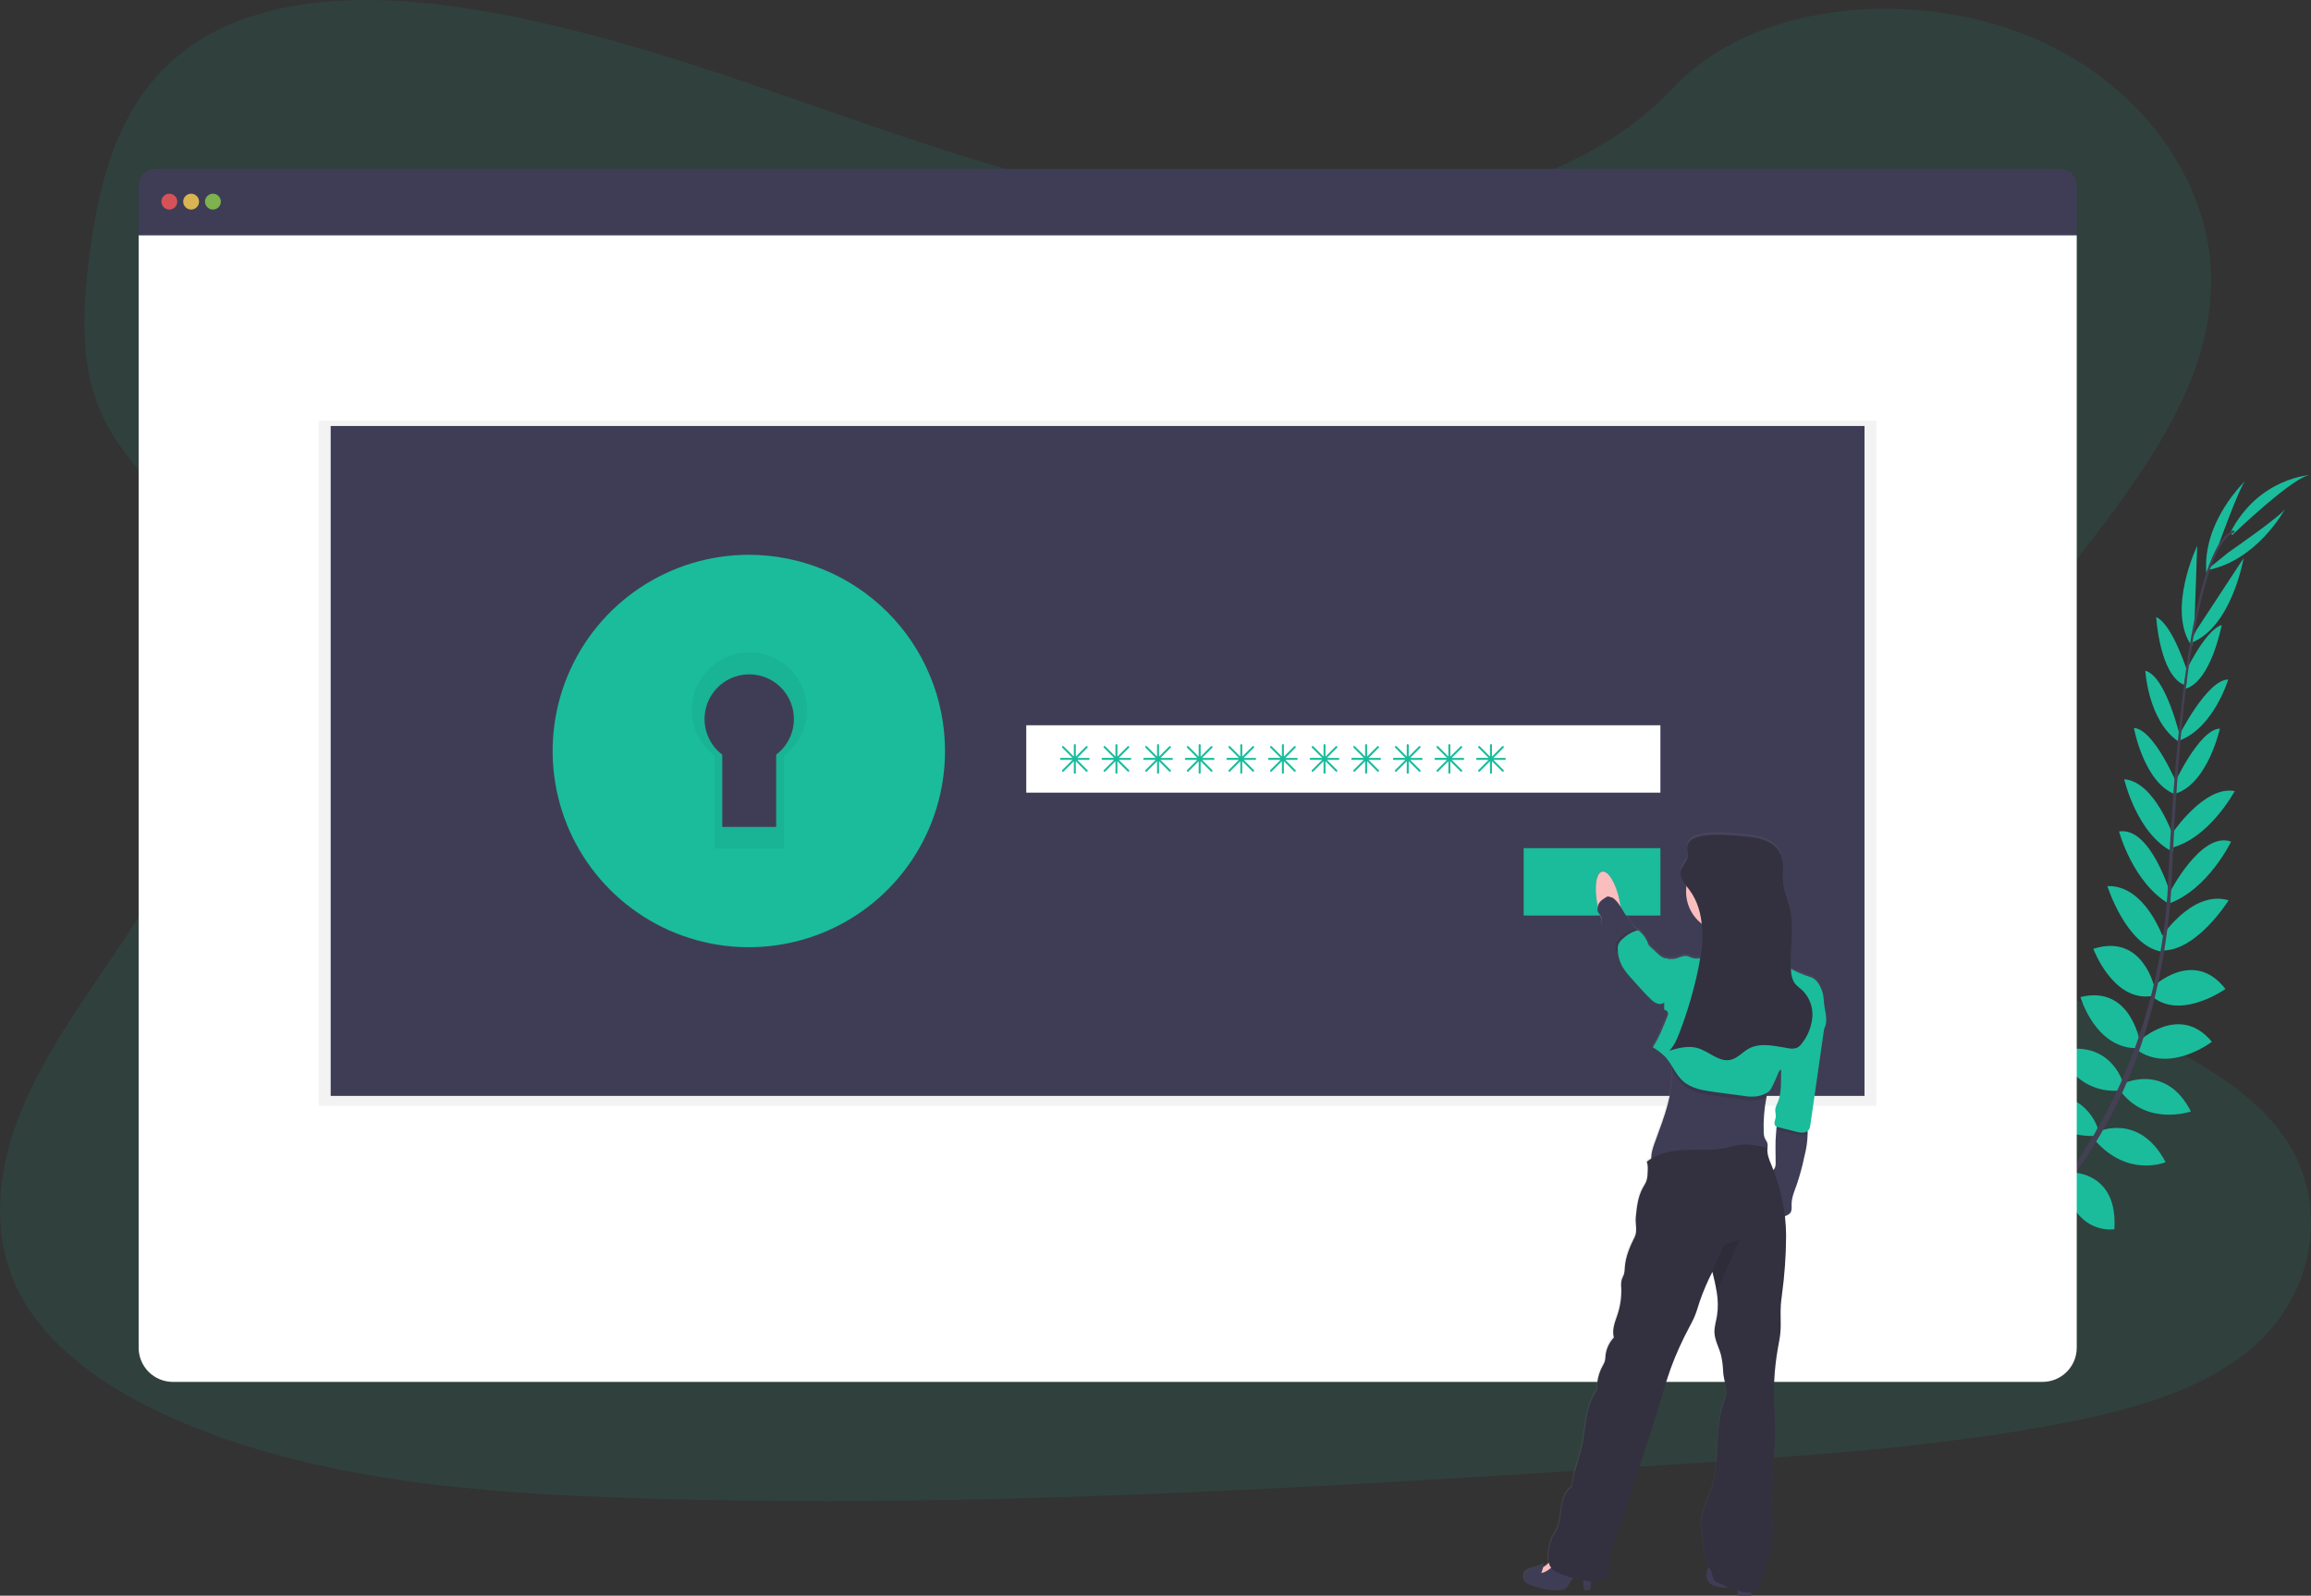 <svg width="653" height="451" viewBox="0 0 653 451" fill="none" xmlns="http://www.w3.org/2000/svg">
<rect x="0" y="0" width="653" height="451" fill="#333333" stroke="none"/>
<g clip-path="url(#clip0_110_5641)">
<path opacity="0.1" d="M369.356 61.401C327.499 61.457 287.211 49.586 248.675 36.4C210.139 23.213 171.9 8.446 130.822 2.189C104.403 -1.833 74.362 -1.463 53.711 13.141C33.832 27.19 28.076 50.443 25.299 71.927C23.21 88.088 22.247 105.05 30.069 119.834C35.501 130.096 44.796 138.555 51.348 148.336C74.216 182.362 60.464 225.826 38.239 260.642C27.818 276.977 15.611 292.634 7.733 309.905C-0.146 327.175 -3.377 346.759 4.659 363.806C12.621 380.701 30.607 392.963 49.908 401.338C89.105 418.379 134.741 422.031 179.151 423.438C277.456 426.558 375.952 420.194 474.185 413.83C510.537 411.478 547.051 409.108 582.653 402.29C602.419 398.509 622.774 392.896 636.789 380.595C654.579 364.977 658.219 339.477 645.273 321.148C623.563 290.405 566.319 284.607 550.753 251.343C542.168 233.03 549.571 212.029 560.473 194.378C583.857 156.503 624.106 122.579 624.784 80.217C625.249 51.127 604.318 22.748 573.055 10.104C540.287 -3.138 495.608 0.268 472.65 24.949C449.043 50.376 406.313 61.361 369.356 61.401Z" fill="#1ABC9C"/>
<path d="M555.77 361.522C555.77 361.522 548.888 356.978 542.068 360.211C542.068 360.211 544.168 364.255 552.802 363.874L555.77 361.522Z" fill="#1ABC9C"/>
<path d="M556.643 361.762C556.643 361.762 558.737 369.739 553.485 375.168C553.485 375.168 550.327 371.879 553.485 363.824L556.643 361.762Z" fill="#1ABC9C"/>
<path d="M565.2 354.105C565.2 354.105 564.69 347.321 549.375 349.573C549.375 349.573 549.302 353.948 554.678 356.02C560.054 358.093 562.517 356.345 565.2 354.105Z" fill="#1ABC9C"/>
<path d="M566.163 354.06C566.163 354.06 572.636 356.138 566.863 370.507C566.863 370.507 562.59 369.555 561.823 363.835C561.056 358.116 563.329 356.144 566.163 354.06Z" fill="#1ABC9C"/>
<path d="M574.808 344.436C574.808 344.436 575.687 333.271 560.037 334.414C560.037 334.414 558.917 344.497 572.048 347.119L574.808 344.436Z" fill="#1ABC9C"/>
<path d="M585.151 331.832C585.151 331.832 583.006 319.177 567.361 322.947C567.361 322.947 567.305 333.888 582.597 334.845L585.151 331.832Z" fill="#1ABC9C"/>
<path d="M592.71 318.802C592.71 318.802 589.115 306.478 573.615 310.164C573.615 310.164 577.306 321.25 591.679 321.076L592.71 318.802Z" fill="#1ABC9C"/>
<path d="M599.889 306.074C599.889 306.074 596.378 293.285 581.41 297.111C581.41 297.111 586.405 309.262 598.897 308.237L599.889 306.074Z" fill="#1ABC9C"/>
<path d="M604.514 293.986C604.514 293.986 601.815 278.345 587.861 281.807C587.861 281.807 591.915 296.036 603.489 296.266L604.514 293.986Z" fill="#1ABC9C"/>
<path d="M608.853 279.381C608.853 279.381 605.611 263.618 591.495 268.178C591.495 268.178 597.027 283.079 607.851 281.538L608.853 279.381Z" fill="#1ABC9C"/>
<path d="M611.519 265.791C611.519 265.791 606.373 250.022 595.459 250.448C595.459 250.448 600.717 267.102 610.606 268.934L611.519 265.791Z" fill="#1ABC9C"/>
<path d="M613.243 252.526C613.243 252.526 607.644 233.547 598.763 235.009C598.763 235.009 602.638 249.518 612.93 255.484L613.243 252.526Z" fill="#1ABC9C"/>
<path d="M614.218 236.701C614.218 236.701 608.965 220.887 600.219 220.254C600.219 220.254 603.791 235.816 614.044 240.813L614.218 236.701Z" fill="#1ABC9C"/>
<path d="M615.276 221.934C615.276 221.934 608.73 206.104 602.957 205.745C602.957 205.745 605.802 221.335 614.716 224.534L615.276 221.934Z" fill="#1ABC9C"/>
<path d="M615.998 208.199C615.998 208.199 611.972 191.007 606.188 189.578C606.188 189.578 606.978 203.644 615.416 209.487L615.998 208.199Z" fill="#1ABC9C"/>
<path d="M618.182 190.205C618.182 190.205 613.949 176.498 609.262 174.408C609.262 174.408 610.186 190.57 617.101 193.555L618.182 190.205Z" fill="#1ABC9C"/>
<path d="M619.991 178.442L620.842 154.275C620.842 154.275 612.079 172.492 619.358 182.682L619.991 178.442Z" fill="#1ABC9C"/>
<path d="M626.755 154.404C626.755 154.404 633.066 136.758 634.594 135.772C634.594 135.772 622.219 147.222 623.429 161.95L626.755 154.404Z" fill="#1ABC9C"/>
<path d="M575.234 344.352C575.234 344.352 586.332 342.901 586.002 358.592C586.002 358.592 575.973 360.227 572.697 347.248L575.234 344.352Z" fill="#1ABC9C"/>
<path d="M585.677 331.406C585.677 331.406 598.5 331.367 597.436 347.427C597.436 347.427 586.668 349.354 583.118 334.442L585.677 331.406Z" fill="#1ABC9C"/>
<path d="M592.833 319.838C592.833 319.838 604.474 314.376 611.922 328.476C611.922 328.476 601.171 333.025 591.803 322.118L592.833 319.838Z" fill="#1ABC9C"/>
<path d="M600.146 306.192C600.146 306.192 612.067 300.383 619.067 314.152C619.067 314.152 606.647 318.432 599.161 308.371L600.146 306.192Z" fill="#1ABC9C"/>
<path d="M604.362 294.327C604.362 294.327 615.836 283.364 624.991 294.45C624.991 294.45 613.271 303.475 603.836 296.77L604.362 294.327Z" fill="#1ABC9C"/>
<path d="M608.204 279.006C608.204 279.006 619.744 267.802 628.827 279.522C628.827 279.522 615.875 288.725 607.789 281.359L608.204 279.006Z" fill="#1ABC9C"/>
<path d="M610.36 265.343C610.36 265.343 619.252 251.339 629.723 254.464C629.723 254.464 620.495 269.293 610.46 268.631L610.36 265.343Z" fill="#1ABC9C"/>
<path d="M612.98 252.437C612.98 252.437 621.939 234.802 630.417 237.872C630.417 237.872 623.955 251.428 612.75 255.411L612.98 252.437Z" fill="#1ABC9C"/>
<path d="M613.602 235.782C613.602 235.782 622.813 221.901 631.442 223.598C631.442 223.598 623.91 237.676 612.706 239.799L613.602 235.782Z" fill="#1ABC9C"/>
<path d="M614.318 221.626C614.318 221.626 621.458 206.048 627.259 205.941C627.259 205.941 623.832 221.408 614.8 224.27L614.318 221.626Z" fill="#1ABC9C"/>
<path d="M615.718 207.863C615.718 207.863 623.653 192.088 629.616 192.054C629.616 192.054 625.557 205.543 615.981 209.246L615.718 207.863Z" fill="#1ABC9C"/>
<path d="M616.911 191.191C616.911 191.191 622.847 178.139 627.763 176.66C627.763 176.66 624.795 192.569 617.566 194.653L616.911 191.191Z" fill="#1ABC9C"/>
<path d="M620.696 177.965L633.961 157.748C633.961 157.748 630.563 177.691 618.759 181.836L620.696 177.965Z" fill="#1ABC9C"/>
<path d="M629.801 156.034C629.801 156.034 645.217 145.391 645.777 143.671C645.777 143.671 637.937 158.577 623.378 161.21L629.801 156.034Z" fill="#1ABC9C"/>
<path d="M630.725 151.245C630.725 151.245 648.425 134.221 652.944 134.237C652.944 134.237 638.346 134.904 630.3 150.337L630.725 151.245Z" fill="#1ABC9C"/>
<path d="M617.084 193.718L617.728 193.802C621.055 167.759 625.904 152.348 631.38 150.46L631.167 149.844C625.361 151.861 620.478 167.036 617.084 193.718Z" fill="#444053"/>
<path d="M612.19 255.999L613.165 256.078C613.372 253.647 613.529 251.159 613.635 248.678C614.565 227.122 616.004 207.325 617.896 192.485L617.336 191.785C615.438 206.658 613.59 227.049 612.661 248.638C612.554 251.103 612.398 253.579 612.19 255.999Z" fill="#444053"/>
<path d="M537.605 373.946C537.773 373.874 554.924 366.21 572.725 347.937C583.154 337.235 591.82 324.944 598.399 311.525C606.63 294.759 611.648 274.155 613.327 254.14L612.314 254.616C608.534 299.543 588.09 330.241 571.835 346.962C554.208 365.073 537.247 372.658 537.079 372.731L537.605 373.946Z" fill="#444053"/>
<path d="M582.015 47.745H43.968C42.696 47.745 41.477 48.25 40.578 49.149C39.679 50.048 39.174 51.268 39.174 52.54V66.511H586.808V52.54C586.808 51.268 586.303 50.048 585.404 49.149C584.505 48.25 583.286 47.745 582.015 47.745Z" fill="#3F3D56"/>
<path d="M39.174 66.511V380.91C39.174 383.474 40.193 385.933 42.005 387.746C43.818 389.56 46.276 390.578 48.839 390.578H577.143C579.706 390.578 582.165 389.56 583.977 387.746C585.79 385.933 586.808 383.474 586.808 380.91V66.511H39.174Z" fill="white"/>
<path opacity="0.8" d="M47.848 59.228C49.085 59.228 50.088 58.225 50.088 56.988C50.088 55.75 49.085 54.747 47.848 54.747C46.611 54.747 45.608 55.75 45.608 56.988C45.608 58.225 46.611 59.228 47.848 59.228Z" fill="#FA5959"/>
<path opacity="0.8" d="M54.007 59.228C55.244 59.228 56.247 58.225 56.247 56.988C56.247 55.75 55.244 54.747 54.007 54.747C52.77 54.747 51.768 55.75 51.768 56.988C51.768 58.225 52.77 59.228 54.007 59.228Z" fill="#FED253"/>
<path opacity="0.8" d="M60.167 59.228C61.404 59.228 62.407 58.225 62.407 56.988C62.407 55.75 61.404 54.747 60.167 54.747C58.93 54.747 57.927 55.75 57.927 56.988C57.927 58.225 58.93 59.228 60.167 59.228Z" fill="#8CCF4D"/>
<path opacity="0.05" d="M530.202 118.933H90.08V312.544H530.202V118.933Z" fill="black"/>
<path d="M526.843 120.401H93.439V309.744H526.843V120.401Z" fill="#3F3D56"/>
<path d="M211.589 169.131C203.062 169.131 194.726 171.661 187.635 176.401C180.545 181.14 175.018 187.877 171.755 195.759C168.492 203.641 167.638 212.313 169.301 220.681C170.965 229.048 175.071 236.734 181.101 242.766C187.131 248.799 194.814 252.907 203.178 254.571C211.541 256.235 220.211 255.381 228.089 252.117C235.968 248.852 242.702 243.323 247.439 236.23C252.177 229.136 254.706 220.797 254.706 212.266C254.706 206.601 253.59 200.992 251.424 195.759C249.257 190.526 246.081 185.77 242.077 181.765C238.073 177.76 233.32 174.582 228.089 172.415C222.858 170.247 217.251 169.131 211.589 169.131ZM219.322 213.302V233.726H204.08V213.302C201.971 211.705 200.417 209.485 199.636 206.956C198.856 204.428 198.889 201.718 199.731 199.209C200.573 196.7 202.182 194.519 204.33 192.974C206.477 191.429 209.056 190.598 211.701 190.598C214.347 190.598 216.925 191.429 219.073 192.974C221.221 194.519 222.829 196.7 223.671 199.209C224.513 201.718 224.547 204.428 223.766 206.956C222.986 209.485 221.431 211.705 219.322 213.302Z" fill="#1ABC9C"/>
<path opacity="0.05" d="M211.589 169.131C203.062 169.131 194.726 171.661 187.635 176.401C180.545 181.14 175.018 187.877 171.755 195.759C168.492 203.641 167.638 212.313 169.301 220.681C170.965 229.048 175.071 236.734 181.101 242.766C187.131 248.799 194.814 252.907 203.178 254.571C211.541 256.235 220.211 255.381 228.089 252.117C235.968 248.852 242.702 243.323 247.439 236.23C252.177 229.136 254.706 220.797 254.706 212.266C254.706 206.601 253.59 200.992 251.424 195.759C249.257 190.526 246.081 185.77 242.077 181.765C238.073 177.76 233.32 174.582 228.089 172.415C222.858 170.247 217.251 169.131 211.589 169.131ZM219.322 213.302V233.726H204.08V213.302C201.971 211.705 200.417 209.485 199.636 206.956C198.856 204.428 198.889 201.718 199.731 199.209C200.573 196.7 202.182 194.519 204.33 192.974C206.477 191.429 209.056 190.598 211.701 190.598C214.347 190.598 216.925 191.429 219.073 192.974C221.221 194.519 222.829 196.7 223.671 199.209C224.513 201.718 224.547 204.428 223.766 206.956C222.986 209.485 221.431 211.705 219.322 213.302Z" fill="black"/>
<path d="M211.589 156.807C200.625 156.807 189.907 160.06 180.791 166.154C171.675 172.247 164.57 180.909 160.374 191.043C156.178 201.176 155.08 212.327 157.219 223.085C159.358 233.843 164.638 243.725 172.391 251.481C180.143 259.237 190.021 264.519 200.774 266.658C211.528 268.798 222.674 267.7 232.804 263.502C242.933 259.305 251.591 252.197 257.682 243.077C263.773 233.957 267.025 223.234 267.025 212.266C267.025 197.557 261.184 183.451 250.788 173.051C240.392 162.65 226.292 156.807 211.589 156.807ZM221.529 213.599V239.855H201.93V213.599C199.217 211.545 197.218 208.69 196.214 205.438C195.21 202.186 195.252 198.701 196.335 195.474C197.418 192.248 199.487 189.443 202.249 187.456C205.011 185.468 208.327 184.399 211.729 184.399C215.132 184.399 218.448 185.468 221.21 187.456C223.972 189.443 226.041 192.248 227.124 195.474C228.206 198.701 228.249 202.186 227.245 205.438C226.241 208.69 224.241 211.545 221.529 213.599Z" fill="#1ABC9C"/>
<path d="M469.168 204.989H289.983V224.035H469.168V204.989Z" fill="white"/>
<path d="M469.167 239.72H430.531V258.767H469.167V239.72Z" fill="#1ABC9C"/>
<path d="M307.621 214.226H304.379L307.263 211.347C307.315 211.294 307.343 211.222 307.343 211.148C307.343 211.074 307.315 211.002 307.263 210.949C307.237 210.923 307.206 210.902 307.172 210.888C307.138 210.874 307.101 210.866 307.064 210.866C307.027 210.866 306.991 210.874 306.956 210.888C306.922 210.902 306.891 210.923 306.865 210.949L303.982 213.834V210.585C303.982 210.511 303.952 210.44 303.9 210.387C303.847 210.334 303.776 210.305 303.702 210.305C303.628 210.306 303.557 210.336 303.505 210.389C303.453 210.441 303.423 210.511 303.422 210.585V213.834L300.543 210.932C300.517 210.906 300.486 210.885 300.452 210.871C300.418 210.857 300.382 210.85 300.345 210.85C300.308 210.85 300.271 210.857 300.237 210.871C300.203 210.885 300.172 210.906 300.146 210.932C300.094 210.986 300.065 211.057 300.065 211.131C300.065 211.205 300.094 211.277 300.146 211.33L303.03 214.209H299.782C299.708 214.211 299.638 214.241 299.586 214.293C299.533 214.345 299.503 214.416 299.502 214.49C299.502 214.564 299.531 214.635 299.584 214.688C299.636 214.74 299.708 214.77 299.782 214.77H303.03L300.146 217.655C300.094 217.708 300.065 217.779 300.065 217.853C300.065 217.928 300.094 217.999 300.146 218.052C300.2 218.103 300.271 218.131 300.345 218.131C300.418 218.131 300.49 218.103 300.543 218.052L303.422 215.167V218.411C303.422 218.485 303.451 218.556 303.504 218.609C303.556 218.661 303.627 218.691 303.702 218.691C303.776 218.691 303.847 218.661 303.9 218.609C303.952 218.556 303.982 218.485 303.982 218.411V215.167L306.865 218.052C306.919 218.103 306.99 218.131 307.064 218.131C307.138 218.131 307.209 218.103 307.263 218.052C307.315 217.999 307.343 217.928 307.343 217.853C307.343 217.779 307.315 217.708 307.263 217.655L304.379 214.77H307.621C307.695 214.77 307.767 214.74 307.819 214.688C307.872 214.635 307.901 214.564 307.901 214.49C307.897 214.418 307.866 214.351 307.813 214.302C307.761 214.253 307.693 214.226 307.621 214.226Z" fill="#1ABC9C"/>
<path d="M319.38 214.226H316.138L319.022 211.347C319.074 211.294 319.102 211.222 319.102 211.148C319.102 211.074 319.074 211.002 319.022 210.949C318.996 210.923 318.965 210.902 318.931 210.888C318.897 210.874 318.86 210.866 318.823 210.866C318.786 210.866 318.75 210.874 318.715 210.888C318.681 210.902 318.65 210.923 318.624 210.949L315.741 213.834V210.585C315.741 210.511 315.711 210.44 315.659 210.387C315.606 210.334 315.535 210.305 315.461 210.305C315.387 210.306 315.316 210.336 315.264 210.389C315.212 210.441 315.182 210.511 315.181 210.585V213.834L312.302 210.932C312.276 210.906 312.245 210.885 312.211 210.871C312.177 210.857 312.141 210.85 312.104 210.85C312.067 210.85 312.03 210.857 311.996 210.871C311.962 210.885 311.931 210.906 311.905 210.932C311.853 210.986 311.824 211.057 311.824 211.131C311.824 211.205 311.853 211.277 311.905 211.33L314.789 214.209H311.541C311.467 214.211 311.397 214.241 311.345 214.293C311.292 214.345 311.262 214.416 311.261 214.49C311.261 214.564 311.29 214.635 311.343 214.688C311.395 214.74 311.467 214.77 311.541 214.77H314.789L311.905 217.655C311.853 217.708 311.824 217.779 311.824 217.853C311.824 217.928 311.853 217.999 311.905 218.052C311.959 218.103 312.03 218.131 312.104 218.131C312.177 218.131 312.249 218.103 312.302 218.052L315.181 215.167V218.411C315.181 218.485 315.21 218.556 315.263 218.609C315.315 218.661 315.386 218.691 315.461 218.691C315.535 218.691 315.606 218.661 315.659 218.609C315.711 218.556 315.741 218.485 315.741 218.411V215.167L318.624 218.052C318.678 218.103 318.749 218.131 318.823 218.131C318.897 218.131 318.968 218.103 319.022 218.052C319.074 217.999 319.102 217.928 319.102 217.853C319.102 217.779 319.074 217.708 319.022 217.655L316.138 214.77H319.38C319.455 214.77 319.526 214.74 319.578 214.688C319.631 214.635 319.66 214.564 319.66 214.49C319.656 214.418 319.625 214.351 319.573 214.302C319.52 214.253 319.452 214.226 319.38 214.226Z" fill="#1ABC9C"/>
<path d="M331.139 214.226H327.897L330.781 211.347C330.833 211.294 330.862 211.222 330.862 211.148C330.862 211.074 330.833 211.002 330.781 210.949C330.755 210.923 330.724 210.902 330.69 210.888C330.656 210.874 330.619 210.866 330.582 210.866C330.545 210.866 330.509 210.874 330.475 210.888C330.44 210.902 330.409 210.923 330.383 210.949L327.5 213.834V210.585C327.5 210.511 327.47 210.44 327.418 210.387C327.365 210.334 327.294 210.305 327.22 210.305C327.146 210.306 327.075 210.336 327.023 210.389C326.971 210.441 326.941 210.511 326.94 210.585V213.834L324.062 210.932C324.035 210.906 324.005 210.885 323.97 210.871C323.936 210.857 323.9 210.85 323.863 210.85C323.826 210.85 323.789 210.857 323.755 210.871C323.721 210.885 323.69 210.906 323.664 210.932C323.612 210.986 323.583 211.057 323.583 211.131C323.583 211.205 323.612 211.277 323.664 211.33L326.548 214.209H323.3C323.226 214.211 323.156 214.241 323.104 214.293C323.051 214.345 323.021 214.416 323.02 214.49C323.02 214.564 323.05 214.635 323.102 214.688C323.155 214.74 323.226 214.77 323.3 214.77H326.548L323.664 217.655C323.612 217.708 323.583 217.779 323.583 217.853C323.583 217.928 323.612 217.999 323.664 218.052C323.718 218.103 323.789 218.131 323.863 218.131C323.937 218.131 324.008 218.103 324.062 218.052L326.94 215.167V218.411C326.94 218.485 326.969 218.556 327.022 218.609C327.074 218.661 327.145 218.691 327.22 218.691C327.294 218.691 327.365 218.661 327.418 218.609C327.47 218.556 327.5 218.485 327.5 218.411V215.167L330.383 218.052C330.437 218.103 330.508 218.131 330.582 218.131C330.656 218.131 330.727 218.103 330.781 218.052C330.833 217.999 330.862 217.928 330.862 217.853C330.862 217.779 330.833 217.708 330.781 217.655L327.897 214.77H331.139C331.214 214.77 331.285 214.74 331.337 214.688C331.39 214.635 331.419 214.564 331.419 214.49C331.415 214.418 331.384 214.351 331.332 214.302C331.28 214.253 331.211 214.226 331.139 214.226Z" fill="#1ABC9C"/>
<path d="M342.898 214.226H339.656L342.54 211.347C342.591 211.294 342.62 211.222 342.62 211.148C342.62 211.074 342.591 211.002 342.54 210.949C342.514 210.923 342.483 210.902 342.449 210.888C342.415 210.874 342.378 210.866 342.341 210.866C342.304 210.866 342.267 210.874 342.233 210.888C342.199 210.902 342.168 210.923 342.142 210.949L339.258 213.834V210.585C339.258 210.511 339.229 210.44 339.176 210.387C339.124 210.334 339.053 210.305 338.978 210.305C338.905 210.306 338.834 210.336 338.782 210.389C338.73 210.441 338.7 210.511 338.698 210.585V213.834L335.82 210.932C335.794 210.906 335.763 210.885 335.729 210.871C335.695 210.857 335.658 210.85 335.622 210.85C335.585 210.85 335.548 210.857 335.514 210.871C335.48 210.885 335.449 210.906 335.423 210.932C335.371 210.986 335.342 211.057 335.342 211.131C335.342 211.205 335.371 211.277 335.423 211.33L338.307 214.209H335.059C334.985 214.211 334.915 214.241 334.862 214.293C334.81 214.345 334.78 214.416 334.779 214.49C334.779 214.564 334.808 214.635 334.861 214.688C334.913 214.74 334.985 214.77 335.059 214.77H338.307L335.423 217.655C335.371 217.708 335.342 217.779 335.342 217.853C335.342 217.928 335.371 217.999 335.423 218.052C335.477 218.103 335.548 218.131 335.622 218.131C335.695 218.131 335.766 218.103 335.82 218.052L338.698 215.167V218.411C338.698 218.485 338.728 218.556 338.78 218.609C338.833 218.661 338.904 218.691 338.978 218.691C339.053 218.691 339.124 218.661 339.176 218.609C339.229 218.556 339.258 218.485 339.258 218.411V215.167L342.142 218.052C342.196 218.103 342.267 218.131 342.341 218.131C342.415 218.131 342.486 218.103 342.54 218.052C342.591 217.999 342.62 217.928 342.62 217.853C342.62 217.779 342.591 217.708 342.54 217.655L339.656 214.77H342.898C342.972 214.77 343.044 214.74 343.096 214.688C343.149 214.635 343.178 214.564 343.178 214.49C343.174 214.418 343.142 214.351 343.09 214.302C343.038 214.253 342.97 214.226 342.898 214.226Z" fill="#1ABC9C"/>
<path d="M354.657 214.226H351.415L354.299 211.347C354.35 211.294 354.379 211.222 354.379 211.148C354.379 211.074 354.35 211.002 354.299 210.949C354.273 210.923 354.242 210.902 354.208 210.888C354.174 210.874 354.137 210.866 354.1 210.866C354.063 210.866 354.026 210.874 353.992 210.888C353.958 210.902 353.927 210.923 353.901 210.949L351.017 213.834V210.585C351.017 210.511 350.988 210.44 350.935 210.387C350.883 210.334 350.812 210.305 350.737 210.305C350.664 210.306 350.593 210.336 350.541 210.389C350.489 210.441 350.459 210.511 350.458 210.585V213.834L347.579 210.932C347.553 210.906 347.522 210.885 347.488 210.871C347.454 210.857 347.417 210.85 347.381 210.85C347.344 210.85 347.307 210.857 347.273 210.871C347.239 210.885 347.208 210.906 347.182 210.932C347.13 210.986 347.101 211.057 347.101 211.131C347.101 211.205 347.13 211.277 347.182 211.33L350.066 214.209H346.818C346.744 214.211 346.674 214.241 346.621 214.293C346.569 214.345 346.539 214.416 346.538 214.49C346.538 214.564 346.567 214.635 346.62 214.688C346.672 214.74 346.744 214.77 346.818 214.77H350.066L347.182 217.655C347.13 217.708 347.101 217.779 347.101 217.853C347.101 217.928 347.13 217.999 347.182 218.052C347.236 218.103 347.307 218.131 347.381 218.131C347.454 218.131 347.525 218.103 347.579 218.052L350.458 215.167V218.411C350.458 218.485 350.487 218.556 350.54 218.609C350.592 218.661 350.663 218.691 350.737 218.691C350.812 218.691 350.883 218.661 350.935 218.609C350.988 218.556 351.017 218.485 351.017 218.411V215.167L353.901 218.052C353.955 218.103 354.026 218.131 354.1 218.131C354.174 218.131 354.245 218.103 354.299 218.052C354.35 217.999 354.379 217.928 354.379 217.853C354.379 217.779 354.35 217.708 354.299 217.655L351.415 214.77H354.657C354.731 214.77 354.803 214.74 354.855 214.688C354.908 214.635 354.937 214.564 354.937 214.49C354.933 214.418 354.901 214.351 354.849 214.302C354.797 214.253 354.729 214.226 354.657 214.226Z" fill="#1ABC9C"/>
<path d="M366.416 214.226H363.174L366.058 211.347C366.109 211.294 366.138 211.222 366.138 211.148C366.138 211.074 366.109 211.002 366.058 210.949C366.032 210.923 366.001 210.902 365.967 210.888C365.933 210.874 365.896 210.866 365.859 210.866C365.822 210.866 365.785 210.874 365.751 210.888C365.717 210.902 365.686 210.923 365.66 210.949L362.777 213.834V210.585C362.777 210.511 362.747 210.44 362.694 210.387C362.642 210.334 362.571 210.305 362.497 210.305C362.423 210.306 362.352 210.336 362.3 210.389C362.248 210.441 362.218 210.511 362.217 210.585V213.834L359.338 210.932C359.312 210.906 359.281 210.885 359.247 210.871C359.213 210.857 359.177 210.85 359.14 210.85C359.103 210.85 359.066 210.857 359.032 210.871C358.998 210.885 358.967 210.906 358.941 210.932C358.889 210.986 358.86 211.057 358.86 211.131C358.86 211.205 358.889 211.277 358.941 211.33L361.825 214.209H358.577C358.503 214.211 358.433 214.241 358.38 214.293C358.328 214.345 358.298 214.416 358.297 214.49C358.297 214.564 358.326 214.635 358.379 214.688C358.431 214.74 358.503 214.77 358.577 214.77H361.825L358.941 217.655C358.889 217.708 358.86 217.779 358.86 217.853C358.86 217.928 358.889 217.999 358.941 218.052C358.995 218.103 359.066 218.131 359.14 218.131C359.213 218.131 359.284 218.103 359.338 218.052L362.217 215.167V218.411C362.217 218.485 362.246 218.556 362.299 218.609C362.351 218.661 362.422 218.691 362.497 218.691C362.571 218.691 362.642 218.661 362.694 218.609C362.747 218.556 362.777 218.485 362.777 218.411V215.167L365.66 218.052C365.714 218.103 365.785 218.131 365.859 218.131C365.933 218.131 366.004 218.103 366.058 218.052C366.109 217.999 366.138 217.928 366.138 217.853C366.138 217.779 366.109 217.708 366.058 217.655L363.174 214.77H366.416C366.49 214.77 366.562 214.74 366.614 214.688C366.667 214.635 366.696 214.564 366.696 214.49C366.692 214.418 366.661 214.351 366.608 214.302C366.556 214.253 366.488 214.226 366.416 214.226Z" fill="#1ABC9C"/>
<path d="M378.175 214.226H374.933L377.817 211.347C377.869 211.294 377.897 211.222 377.897 211.148C377.897 211.074 377.869 211.002 377.817 210.949C377.791 210.923 377.76 210.902 377.726 210.888C377.692 210.874 377.655 210.866 377.618 210.866C377.581 210.866 377.544 210.874 377.51 210.888C377.476 210.902 377.445 210.923 377.419 210.949L374.536 213.834V210.585C374.536 210.511 374.506 210.44 374.454 210.387C374.401 210.334 374.33 210.305 374.256 210.305C374.182 210.306 374.111 210.336 374.059 210.389C374.007 210.441 373.977 210.511 373.976 210.585V213.834L371.097 210.932C371.071 210.906 371.04 210.885 371.006 210.871C370.972 210.857 370.936 210.85 370.899 210.85C370.862 210.85 370.825 210.857 370.791 210.871C370.757 210.885 370.726 210.906 370.7 210.932C370.648 210.986 370.619 211.057 370.619 211.131C370.619 211.205 370.648 211.277 370.7 211.33L373.584 214.209H370.336C370.262 214.211 370.192 214.241 370.139 214.293C370.087 214.345 370.057 214.416 370.056 214.49C370.056 214.564 370.085 214.635 370.138 214.688C370.19 214.74 370.262 214.77 370.336 214.77H373.584L370.7 217.655C370.648 217.708 370.619 217.779 370.619 217.853C370.619 217.928 370.648 217.999 370.7 218.052C370.754 218.103 370.825 218.131 370.899 218.131C370.972 218.131 371.043 218.103 371.097 218.052L373.976 215.167V218.411C373.976 218.485 374.005 218.556 374.058 218.609C374.11 218.661 374.181 218.691 374.256 218.691C374.33 218.691 374.401 218.661 374.454 218.609C374.506 218.556 374.536 218.485 374.536 218.411V215.167L377.419 218.052C377.473 218.103 377.544 218.131 377.618 218.131C377.692 218.131 377.763 218.103 377.817 218.052C377.869 217.999 377.897 217.928 377.897 217.853C377.897 217.779 377.869 217.708 377.817 217.655L374.933 214.77H378.175C378.249 214.77 378.321 214.74 378.373 214.688C378.426 214.635 378.455 214.564 378.455 214.49C378.451 214.418 378.42 214.351 378.367 214.302C378.315 214.253 378.247 214.226 378.175 214.226Z" fill="#1ABC9C"/>
<path d="M389.934 214.226H386.692L389.576 211.347C389.628 211.294 389.656 211.222 389.656 211.148C389.656 211.074 389.628 211.002 389.576 210.949C389.55 210.923 389.519 210.902 389.485 210.888C389.451 210.874 389.414 210.866 389.377 210.866C389.34 210.866 389.304 210.874 389.269 210.888C389.235 210.902 389.204 210.923 389.178 210.949L386.295 213.834V210.585C386.295 210.511 386.265 210.44 386.213 210.387C386.16 210.334 386.089 210.305 386.015 210.305C385.941 210.306 385.87 210.336 385.818 210.389C385.766 210.441 385.736 210.511 385.735 210.585V213.834L382.856 210.932C382.83 210.906 382.799 210.885 382.765 210.871C382.731 210.857 382.695 210.85 382.658 210.85C382.621 210.85 382.584 210.857 382.55 210.871C382.516 210.885 382.485 210.906 382.459 210.932C382.407 210.986 382.378 211.057 382.378 211.131C382.378 211.205 382.407 211.277 382.459 211.33L385.343 214.209H382.095C382.021 214.211 381.951 214.241 381.899 214.293C381.846 214.345 381.816 214.416 381.815 214.49C381.815 214.564 381.844 214.635 381.897 214.688C381.949 214.74 382.021 214.77 382.095 214.77H385.343L382.459 217.655C382.407 217.708 382.378 217.779 382.378 217.853C382.378 217.928 382.407 217.999 382.459 218.052C382.513 218.103 382.584 218.131 382.658 218.131C382.731 218.131 382.803 218.103 382.856 218.052L385.735 215.167V218.411C385.735 218.485 385.764 218.556 385.817 218.609C385.869 218.661 385.94 218.691 386.015 218.691C386.089 218.691 386.16 218.661 386.213 218.609C386.265 218.556 386.295 218.485 386.295 218.411V215.167L389.178 218.052C389.232 218.103 389.303 218.131 389.377 218.131C389.451 218.131 389.522 218.103 389.576 218.052C389.628 217.999 389.656 217.928 389.656 217.853C389.656 217.779 389.628 217.708 389.576 217.655L386.692 214.77H389.934C390.009 214.77 390.08 214.74 390.132 214.688C390.185 214.635 390.214 214.564 390.214 214.49C390.21 214.418 390.179 214.351 390.127 214.302C390.074 214.253 390.006 214.226 389.934 214.226Z" fill="#1ABC9C"/>
<path d="M401.693 214.226H398.451L401.335 211.347C401.387 211.294 401.415 211.222 401.415 211.148C401.415 211.074 401.387 211.002 401.335 210.949C401.309 210.923 401.278 210.902 401.244 210.888C401.21 210.874 401.173 210.866 401.136 210.866C401.099 210.866 401.063 210.874 401.028 210.888C400.994 210.902 400.963 210.923 400.937 210.949L398.054 213.834V210.585C398.054 210.511 398.024 210.44 397.972 210.387C397.919 210.334 397.848 210.305 397.774 210.305C397.7 210.306 397.629 210.336 397.577 210.389C397.525 210.441 397.495 210.511 397.494 210.585V213.834L394.615 210.932C394.589 210.906 394.558 210.885 394.524 210.871C394.49 210.857 394.454 210.85 394.417 210.85C394.38 210.85 394.343 210.857 394.309 210.871C394.275 210.885 394.244 210.906 394.218 210.932C394.166 210.986 394.137 211.057 394.137 211.131C394.137 211.205 394.166 211.277 394.218 211.33L397.102 214.209H393.854C393.78 214.211 393.71 214.241 393.658 214.293C393.605 214.345 393.575 214.416 393.574 214.49C393.574 214.564 393.603 214.635 393.656 214.688C393.708 214.74 393.78 214.77 393.854 214.77H397.102L394.218 217.655C394.166 217.708 394.137 217.779 394.137 217.853C394.137 217.928 394.166 217.999 394.218 218.052C394.272 218.103 394.343 218.131 394.417 218.131C394.49 218.131 394.562 218.103 394.615 218.052L397.494 215.167V218.411C397.494 218.485 397.523 218.556 397.576 218.609C397.628 218.661 397.699 218.691 397.774 218.691C397.848 218.691 397.919 218.661 397.972 218.609C398.024 218.556 398.054 218.485 398.054 218.411V215.167L400.937 218.052C400.991 218.103 401.062 218.131 401.136 218.131C401.21 218.131 401.281 218.103 401.335 218.052C401.387 217.999 401.415 217.928 401.415 217.853C401.415 217.779 401.387 217.708 401.335 217.655L398.451 214.77H401.693C401.768 214.77 401.839 214.74 401.891 214.688C401.944 214.635 401.973 214.564 401.973 214.49C401.969 214.418 401.938 214.351 401.886 214.302C401.833 214.253 401.765 214.226 401.693 214.226Z" fill="#1ABC9C"/>
<path d="M413.452 214.226H410.21L413.094 211.347C413.146 211.294 413.174 211.222 413.174 211.148C413.174 211.074 413.146 211.002 413.094 210.949C413.068 210.923 413.037 210.902 413.003 210.888C412.969 210.874 412.932 210.866 412.895 210.866C412.858 210.866 412.822 210.874 412.787 210.888C412.753 210.902 412.722 210.923 412.696 210.949L409.813 213.834V210.585C409.813 210.511 409.783 210.44 409.731 210.387C409.678 210.334 409.607 210.305 409.533 210.305C409.459 210.306 409.388 210.336 409.336 210.389C409.284 210.441 409.254 210.511 409.253 210.585V213.834L406.375 210.932C406.348 210.906 406.318 210.885 406.283 210.871C406.249 210.857 406.213 210.85 406.176 210.85C406.139 210.85 406.102 210.857 406.068 210.871C406.034 210.885 406.003 210.906 405.977 210.932C405.925 210.986 405.896 211.057 405.896 211.131C405.896 211.205 405.925 211.277 405.977 211.33L408.861 214.209H405.613C405.539 214.211 405.469 214.241 405.417 214.293C405.364 214.345 405.334 214.416 405.333 214.49C405.333 214.564 405.362 214.635 405.415 214.688C405.468 214.74 405.539 214.77 405.613 214.77H408.861L405.977 217.655C405.925 217.708 405.896 217.779 405.896 217.853C405.896 217.928 405.925 217.999 405.977 218.052C406.031 218.103 406.102 218.131 406.176 218.131C406.25 218.131 406.321 218.103 406.375 218.052L409.253 215.167V218.411C409.253 218.485 409.282 218.556 409.335 218.609C409.387 218.661 409.458 218.691 409.533 218.691C409.607 218.691 409.678 218.661 409.731 218.609C409.783 218.556 409.813 218.485 409.813 218.411V215.167L412.696 218.052C412.75 218.103 412.821 218.131 412.895 218.131C412.969 218.131 413.04 218.103 413.094 218.052C413.146 217.999 413.174 217.928 413.174 217.853C413.174 217.779 413.146 217.708 413.094 217.655L410.21 214.77H413.452C413.527 214.77 413.598 214.74 413.65 214.688C413.703 214.635 413.732 214.564 413.732 214.49C413.728 214.418 413.697 214.351 413.645 214.302C413.593 214.253 413.524 214.226 413.452 214.226Z" fill="#1ABC9C"/>
<path d="M425.211 214.226H421.969L424.853 211.347C424.905 211.294 424.933 211.222 424.933 211.148C424.933 211.074 424.905 211.002 424.853 210.949C424.827 210.923 424.796 210.902 424.762 210.888C424.728 210.874 424.691 210.866 424.654 210.866C424.617 210.866 424.581 210.874 424.546 210.888C424.512 210.902 424.481 210.923 424.455 210.949L421.572 213.834V210.585C421.572 210.511 421.542 210.44 421.49 210.387C421.437 210.334 421.366 210.305 421.292 210.305C421.218 210.306 421.147 210.336 421.095 210.389C421.043 210.441 421.013 210.511 421.012 210.585V213.834L418.134 210.932C418.108 210.906 418.077 210.885 418.042 210.871C418.008 210.857 417.972 210.85 417.935 210.85C417.898 210.85 417.861 210.857 417.827 210.871C417.793 210.885 417.762 210.906 417.736 210.932C417.684 210.986 417.655 211.057 417.655 211.131C417.655 211.205 417.684 211.277 417.736 211.33L420.62 214.209H417.372C417.298 214.211 417.228 214.241 417.176 214.293C417.123 214.345 417.093 214.416 417.092 214.49C417.092 214.564 417.122 214.635 417.174 214.688C417.227 214.74 417.298 214.77 417.372 214.77H420.62L417.736 217.655C417.684 217.708 417.655 217.779 417.655 217.853C417.655 217.928 417.684 217.999 417.736 218.052C417.79 218.103 417.861 218.131 417.935 218.131C418.009 218.131 418.08 218.103 418.134 218.052L421.012 215.167V218.411C421.012 218.485 421.041 218.556 421.094 218.609C421.146 218.661 421.217 218.691 421.292 218.691C421.366 218.691 421.437 218.661 421.49 218.609C421.542 218.556 421.572 218.485 421.572 218.411V215.167L424.455 218.052C424.509 218.103 424.58 218.131 424.654 218.131C424.728 218.131 424.799 218.103 424.853 218.052C424.905 217.999 424.933 217.928 424.933 217.853C424.933 217.779 424.905 217.708 424.853 217.655L421.969 214.77H425.211C425.286 214.77 425.357 214.74 425.409 214.688C425.462 214.635 425.491 214.564 425.491 214.49C425.487 214.418 425.456 214.351 425.404 214.302C425.351 214.253 425.283 214.226 425.211 214.226Z" fill="#1ABC9C"/>
<path d="M515.358 282.373C515.342 281.696 515.258 281.022 515.106 280.362C514.602 278.468 513.465 276.177 511.595 275.606C509.664 275.014 507.799 274.226 506.029 273.253C505.693 267.248 507.071 261.103 505.57 255.282C505.01 253.154 504.086 251.114 503.84 248.935C503.532 246.224 504.271 243.333 503.19 240.835C502.339 238.863 500.469 237.474 498.459 236.746C496.448 236.017 494.281 235.821 492.148 235.625C489.46 235.407 480.759 234.376 477.724 236.779C477.514 236.942 477.326 237.13 477.164 237.34C477.097 237.432 477.037 237.529 476.984 237.631L476.956 237.676C476.896 237.792 476.845 237.914 476.805 238.04C476.763 238.177 476.731 238.318 476.71 238.46C476.71 238.505 476.71 238.55 476.71 238.594C476.71 238.639 476.71 238.79 476.71 238.891V239.042C476.71 239.143 476.71 239.244 476.71 239.351C476.71 239.457 476.71 239.429 476.71 239.468C476.749 239.972 476.822 240.477 476.822 240.975C476.828 241.223 476.806 241.471 476.755 241.715C476.568 242.375 476.252 242.992 475.825 243.53L475.725 243.675C475.663 243.765 475.601 243.849 475.545 243.938C475.489 244.028 475.445 244.095 475.4 244.174C475.355 244.252 475.31 244.303 475.271 244.375C475.217 244.468 475.168 244.563 475.125 244.661C475.125 244.717 475.064 244.768 475.041 244.824C474.971 244.975 474.915 245.133 474.873 245.294C474.742 245.781 474.731 246.292 474.84 246.784C474.991 247.413 475.25 248.01 475.607 248.549C475.747 248.778 475.898 249.003 476.055 249.227L476.447 249.759C476.374 250.279 476.334 250.802 476.329 251.327C476.33 253.082 476.728 254.813 477.494 256.391C478.26 257.968 479.375 259.352 480.753 260.436C480.975 262.802 480.95 265.184 480.68 267.545C480.63 268.038 480.568 268.536 480.501 269.029C480.434 269.522 480.383 269.847 480.316 270.256C479.497 270.373 478.662 270.31 477.869 270.071C477.504 269.908 477.13 269.764 476.749 269.64C475.12 269.231 473.457 270.855 471.844 270.362C471.844 270.441 471.799 270.514 471.771 270.587C471.435 270.377 471.048 270.263 470.651 270.256C469.694 270.211 468.916 269.517 468.221 268.861L466.088 266.85C465.949 266.727 465.825 266.588 465.718 266.436C465.604 266.218 465.517 265.986 465.461 265.747C465.102 264.587 464.234 263.663 463.394 262.783C463.235 262.583 463.024 262.43 462.784 262.341C462.691 262.327 462.597 262.327 462.504 262.341C462.447 262.262 462.385 262.187 462.319 262.117C462.174 261.95 462.019 261.793 461.854 261.646C460.835 260.705 460.735 259.898 459.85 258.845C459.078 257.841 458.378 256.783 457.756 255.68C457.683 255.092 457.582 254.487 457.459 253.876C457.177 252.478 456.766 251.109 456.233 249.787L455.113 247.305L454.984 247.434C454.172 246.224 453.304 245.563 452.526 245.72C451.221 245.989 450.577 248.521 450.784 251.832L451.232 255.193C451.232 255.277 451.271 255.361 451.294 255.445C451.213 255.843 451.172 256.248 451.171 256.655C451.171 257.125 451.607 257.473 451.837 257.893C452.204 258.462 452.399 259.125 452.397 259.803C452.369 260.044 452.296 260.274 452.285 260.509C452.315 261.035 452.498 261.541 452.811 261.965L455.611 266.671L456.171 267.657L456.205 267.702C456.381 268.046 456.639 268.342 456.955 268.564C457.065 269.743 457.377 270.893 457.879 271.965C457.974 272.177 458.08 272.379 458.192 272.581C458.945 273.819 459.832 274.97 460.835 276.015L462.168 277.51C463.484 278.978 464.8 280.451 466.228 281.807C466.739 282.351 467.356 282.784 468.042 283.079C468.378 283.213 468.743 283.256 469.101 283.204C469.459 283.152 469.797 283.006 470.08 282.782C470.08 283.476 470.08 284.171 470.08 284.866C470.288 284.878 470.489 284.947 470.662 285.063C470.834 285.179 470.973 285.34 471.063 285.527C471.153 285.715 471.192 285.924 471.175 286.131C471.157 286.339 471.085 286.538 470.965 286.709C469.789 289.728 468.602 292.775 466.821 295.481C468.078 296.225 469.243 297.115 470.293 298.131C470.974 298.886 471.58 299.706 472.102 300.579C472.152 300.993 472.191 301.402 472.214 301.811C472.628 308.489 470.047 315.116 467.734 321.479C467.068 323.283 466.34 325.171 466.396 327.048C465.957 327.318 465.538 327.62 465.141 327.95C465.601 329.148 465.421 330.218 465.371 331.501C465.354 332.27 465.197 333.03 464.906 333.742C464.663 334.236 464.394 334.716 464.1 335.182C462.65 337.742 462.33 340.783 462.039 343.708C461.866 345.472 462.549 347.629 461.748 349.209C460.365 351.92 459.139 354.81 458.948 357.824C458.942 358.502 458.855 359.177 458.691 359.835C458.517 360.396 458.209 360.872 458.052 361.421C457.891 362.156 457.853 362.913 457.94 363.661C458.047 366.347 457.648 369.028 456.765 371.566C456.065 373.565 455.292 375.705 455.841 377.761C454.49 379.181 453.655 381.014 453.472 382.965C453.458 383.465 453.398 383.962 453.293 384.45C453.122 384.949 452.896 385.428 452.621 385.878C451.494 387.932 450.966 390.261 451.098 392.601C449.418 394.881 448.578 397.693 448.08 400.488C447.581 403.283 447.363 406.129 446.725 408.891C445.873 412.543 444.334 416.235 444.031 419.977C442.217 421.136 441.433 423.383 441.086 425.506C440.739 427.629 440.683 429.859 439.792 431.819C439.333 432.839 438.672 433.752 438.236 434.794C437.929 435.623 437.704 436.481 437.564 437.354C437.295 438.721 437.06 440.244 437.39 441.555C436.915 442.059 436.361 442.48 435.749 442.804C435.839 442.457 435.912 442.11 435.973 441.757C434.529 443.068 431.908 442.608 430.755 444.183C430.408 444.69 430.273 445.312 430.378 445.918C430.482 446.523 430.818 447.064 431.315 447.426C431.676 447.646 432.066 447.814 432.474 447.925C435.274 448.821 438.152 449.723 441.03 449.247C441.37 449.21 441.7 449.105 441.999 448.938C442.373 448.663 442.681 448.307 442.9 447.897C443.331 447.213 443.762 446.53 444.188 445.846C445.219 446.154 446.268 446.399 447.329 446.58C447.436 447.476 447.514 448.373 447.553 449.269C448.113 449.381 448.864 449.415 449.127 448.894C449.207 448.697 449.239 448.484 449.222 448.272C449.222 447.874 449.278 447.348 449.312 446.81H449.424C451.132 446.879 452.832 446.535 454.379 445.807C453.78 440.844 455.757 435.993 457.47 431.298C459.279 426.357 460.83 421.327 462.392 416.296C463.512 412.756 464.749 409.328 465.847 405.782C467.228 401.3 468.615 396.819 470.007 392.337C470.612 390.365 471.223 388.416 471.917 386.455C473.379 382.488 475.113 378.627 477.108 374.899C477.668 373.84 478.228 372.792 478.687 371.694C479.247 370.356 479.644 368.955 480.092 367.571C481.068 364.732 482.243 361.966 483.609 359.292C483.648 359.219 483.676 359.152 483.715 359.085C484.169 360.939 484.622 362.821 484.925 364.687C485.334 366.974 485.366 369.313 485.02 371.61C484.751 373.173 484.241 374.719 484.303 376.305C484.387 378.495 485.557 380.484 486.134 382.596C486.506 384.176 486.716 385.79 486.761 387.413C486.918 389.934 488.284 392.763 487.321 395.099C484.325 402.499 485.776 410.857 484.068 418.627C483.189 422.615 480.495 426.363 480.708 430.441C480.857 433.335 481.111 436.222 481.47 439.102C481.556 440.01 481.792 440.898 482.17 441.729C482.393 442.166 482.649 442.586 482.937 442.984C482.69 443.079 482.483 443.331 482.304 443.863C481.845 445.264 482.304 447 483.547 447.785C484.054 448.055 484.6 448.245 485.165 448.345C485.927 448.561 486.714 448.671 487.506 448.67C487.752 448.656 487.997 448.626 488.24 448.58C489.105 448.944 489.989 449.262 490.888 449.532C490.888 449.762 490.933 449.992 490.961 450.221C490.962 450.341 490.989 450.46 491.039 450.569C491.089 450.678 491.162 450.775 491.252 450.854C491.392 450.92 491.546 450.947 491.7 450.933H494.741C494.741 450.681 494.741 450.423 494.741 450.171C495.089 450.207 495.44 450.17 495.773 450.062C496.106 449.954 496.412 449.777 496.672 449.543C496.942 449.201 497.133 448.803 497.232 448.378C498.061 445.566 498.884 442.752 499.702 439.936C500.682 436.824 501.09 433.559 500.906 430.301C499.825 419.977 502.199 409.619 501.426 399.267C500.961 393.045 501.281 386.789 502.378 380.646C502.63 379.257 502.938 377.845 503.05 376.462C503.297 373.851 502.994 371.213 503.179 368.619C503.241 367.712 503.364 366.81 503.476 365.908C504.243 360.31 504.645 354.668 504.68 349.018C504.663 347.146 504.547 345.276 504.333 343.416C504.916 343.268 505.446 342.957 505.861 342.52C506.36 341.87 506.231 340.957 506.225 340.128C506.225 338.145 507.06 336.274 507.731 334.403C508.594 331.822 509.301 329.192 509.848 326.527C510.427 324.379 510.743 322.169 510.789 319.944C510.789 319.72 510.778 319.496 510.755 319.272C510.966 319.126 511.142 318.935 511.27 318.712C511.417 318.384 511.507 318.034 511.539 317.676C511.741 316.247 511.948 314.813 512.149 313.379C512.299 312.352 512.446 311.327 512.592 310.304L514.373 297.873C514.524 296.792 514.681 295.716 514.832 294.641L515.296 291.425C515.347 291.045 515.403 290.664 515.442 290.305C516.808 288.02 515.504 284.972 515.358 282.373ZM500.502 328.913C499.842 327.345 499.226 325.737 499.383 324.045H499.321C499.468 323.524 499.443 322.97 499.248 322.465C499.075 322.056 498.772 321.709 498.587 321.3C498.389 320.801 498.286 320.269 498.285 319.732C498.146 316.325 498.415 312.913 499.086 309.57C499.159 309.178 499.237 308.78 499.31 308.388C499.545 308.252 499.76 308.084 499.948 307.889C500.243 307.553 500.486 307.176 500.67 306.769C501.303 305.497 501.88 304.203 502.412 302.887C502.586 302.461 502.837 301.968 503.269 301.862C503.179 305.139 503.515 308.483 502.182 311.441C501.929 311.918 501.741 312.426 501.622 312.953C501.499 313.788 501.846 314.634 501.723 315.463C501.662 315.894 501.477 316.292 501.404 316.718C501.349 316.927 501.35 317.147 501.407 317.355C501.464 317.564 501.575 317.754 501.729 317.905C501.803 317.957 501.884 317.999 501.97 318.029C501.936 318.253 501.908 318.482 501.886 318.701C501.841 319.16 501.818 319.592 501.79 319.86C501.662 321.231 501.611 322.607 501.639 323.983C501.639 325.468 501.695 326.952 501.673 328.465C501.694 328.899 501.621 329.333 501.46 329.737C501.349 329.945 501.205 330.134 501.034 330.297C500.872 329.793 500.693 329.35 500.502 328.913Z" fill="url(#paint0_linear_110_5641)"/>
<path d="M456.301 263.914C458.01 263.564 458.591 259.356 457.6 254.516C456.609 249.676 454.42 246.036 452.711 246.386C451.002 246.737 450.421 250.944 451.412 255.785C452.404 260.625 454.592 264.265 456.301 263.914Z" fill="#FBBEBE"/>
<path d="M482.394 443.97C481.934 445.359 482.394 447.095 483.637 447.852C484.14 448.12 484.682 448.309 485.244 448.412C486.003 448.627 486.789 448.734 487.579 448.731C488.547 448.686 489.477 448.306 490.446 448.171C490.558 448.143 490.676 448.159 490.776 448.216C490.825 448.268 490.861 448.33 490.882 448.398C490.903 448.466 490.909 448.538 490.899 448.608C490.91 449.159 490.951 449.709 491.022 450.255C491.023 450.375 491.05 450.494 491.1 450.603C491.15 450.712 491.223 450.809 491.314 450.888C491.453 450.953 491.608 450.98 491.762 450.966H494.797C494.865 448.299 494.573 445.635 493.929 443.045C493.887 442.847 493.811 442.658 493.705 442.485C493.447 442.203 493.109 442.007 492.736 441.925C491.994 441.616 491.192 441.476 490.39 441.516C489.41 441.645 488.592 442.278 487.758 442.804C486.924 443.331 485.787 443.796 484.773 443.527C483.76 443.258 482.914 442.412 482.394 443.97Z" fill="#3F3D56"/>
<path d="M437.833 441.51C436.979 442.424 435.933 443.136 434.77 443.594L434.255 443.841C434.183 443.868 434.122 443.917 434.081 443.981C434.071 444.024 434.071 444.07 434.081 444.113C434.09 444.157 434.11 444.198 434.137 444.233C434.566 444.896 435.199 445.401 435.941 445.671C436.683 445.941 437.493 445.961 438.247 445.729C438.58 445.645 438.889 445.484 439.148 445.258C439.575 444.752 439.82 444.116 439.843 443.454C440.012 442.771 439.983 442.054 439.759 441.387C438.981 439.634 438.695 440.429 437.833 441.51Z" fill="#FBBEBE"/>
<path d="M449.468 448.412C449.486 448.624 449.453 448.837 449.373 449.034C449.11 449.549 448.377 449.521 447.805 449.409C447.719 447.508 447.489 445.617 447.117 443.751C446.03 443.701 445.246 444.732 444.664 445.656L443.163 448.037C442.946 448.447 442.64 448.803 442.267 449.079C441.967 449.243 441.638 449.347 441.299 449.387C438.432 449.863 435.537 448.961 432.771 448.065C432.363 447.955 431.973 447.789 431.612 447.572C431.118 447.209 430.784 446.669 430.679 446.066C430.575 445.462 430.708 444.841 431.052 444.334C432.211 442.765 434.814 443.213 436.259 441.914C436.108 442.828 435.861 443.724 435.52 444.586C437.452 444.295 438.751 442.524 440.308 441.342C440.699 441.01 441.17 440.786 441.674 440.693C442.051 440.661 442.431 440.701 442.794 440.81C444.589 441.262 446.268 442.089 447.721 443.236C448.309 443.701 449.228 444.356 449.485 445.073C449.76 445.93 449.468 447.499 449.468 448.412Z" fill="#3F3D56"/>
<path d="M487.988 263.584C494.377 263.584 499.556 258.403 499.556 252.011C499.556 245.619 494.377 240.437 487.988 240.437C481.598 240.437 476.419 245.619 476.419 252.011C476.419 258.403 481.598 263.584 487.988 263.584Z" fill="#FBBEBE"/>
<path d="M510.778 320.342C510.731 322.555 510.417 324.754 509.843 326.891C509.295 329.545 508.588 332.164 507.726 334.733C507.06 336.599 506.225 338.47 506.231 340.447C506.231 341.271 506.365 342.184 505.861 342.834C505.413 343.29 504.847 343.614 504.226 343.769C503.917 343.851 503.631 344.005 503.391 344.218C503.152 344.431 502.966 344.698 502.849 344.996C502.323 344.21 501.93 343.343 501.684 342.43C500.68 339.353 499.747 336.259 498.884 333.148C498.805 332.969 498.771 332.773 498.785 332.578C498.799 332.383 498.86 332.194 498.963 332.028C499.105 331.904 499.27 331.811 499.45 331.753C500.024 331.519 500.55 331.181 501.001 330.756C501.213 330.568 501.387 330.342 501.516 330.089C501.679 329.688 501.753 329.256 501.734 328.823C501.734 327.339 501.734 325.86 501.695 324.376C501.672 323.005 501.724 321.634 501.852 320.269C501.852 320.001 501.902 319.569 501.947 319.11C502.031 318.23 502.199 317.211 502.675 316.869C503.386 316.393 505.514 317.032 506.32 317.144C507.709 317.334 509.12 317.558 510.475 317.821C510.672 318.647 510.774 319.493 510.778 320.342Z" fill="#3F3D56"/>
<path d="M464.066 264.968C463.618 265.864 462.543 266.296 461.714 266.861L458.876 268.811C458.686 268.982 458.464 269.113 458.222 269.195C457.98 269.278 457.725 269.311 457.47 269.293C457.239 269.207 457.027 269.077 456.848 268.908C456.668 268.74 456.523 268.537 456.423 268.312C456.425 268.297 456.425 268.282 456.423 268.267L455.835 267.281L453.035 262.587C452.724 262.167 452.543 261.664 452.514 261.142C452.514 260.901 452.598 260.677 452.621 260.436C452.628 259.759 452.433 259.096 452.061 258.531C451.837 258.111 451.389 257.764 451.4 257.293C451.379 256.675 451.485 256.059 451.714 255.484C452.007 254.952 452.429 254.502 452.94 254.173C453.203 253.983 453.472 253.803 453.752 253.613C453.901 253.511 454.065 253.436 454.239 253.389C454.704 253.294 455.163 253.68 455.633 253.697C457.655 255.053 458.433 257.618 460.023 259.467C460.919 260.52 461.009 261.327 462.022 262.268C462.185 262.413 462.342 262.57 462.493 262.733C462.693 262.951 462.863 263.196 462.997 263.461C463.182 263.943 464.296 264.509 464.066 264.968Z" fill="#3F3D56"/>
<path d="M483.922 263.59C484.757 265.354 485.406 267.293 485.165 269.231C485.116 269.756 484.95 270.263 484.678 270.715C483.872 271.953 482.181 272.177 480.708 272.25C480.398 272.224 480.086 272.26 479.789 272.356C479.493 272.453 479.219 272.607 478.983 272.81C478.787 273.097 478.69 273.44 478.71 273.787C478.729 274.133 478.863 274.464 479.09 274.726C479.563 275.232 480.151 275.616 480.803 275.847C483.133 276.872 485.647 277.718 488.178 277.482C489.354 277.37 490.496 277.029 491.666 276.855C492.942 276.717 494.224 276.646 495.508 276.642C497.031 276.586 498.548 276.435 500.066 276.284L504.086 275.886C504.306 275.889 504.519 275.811 504.685 275.667C504.982 275.32 504.601 274.81 504.232 274.547C502.098 272.967 499.382 271.881 498.167 269.505C497.607 268.385 497.434 267.052 497.02 265.842C496.605 264.632 495.944 263.539 495.687 262.307C495.549 261.226 495.488 260.136 495.502 259.047C495.516 257.948 495.116 256.884 494.382 256.067C493.581 255.321 492.422 255.131 491.336 255.086C488.659 254.969 485.809 255.607 483.911 257.495C483.401 258.005 482.965 258.615 482.438 259.075C481.912 259.534 481.195 259.669 481.542 260.274C481.89 260.879 482.573 261.254 482.942 261.786C483.316 262.36 483.644 262.963 483.922 263.59Z" fill="#FBBEBE"/>
<path d="M506.729 279.886C506.023 284.199 504.875 288.428 503.302 292.507C502.512 294.348 501.838 296.238 501.286 298.164C500.855 299.901 500.939 301.761 500.542 303.503C500.049 305.671 499.556 307.845 499.159 310.029C498.492 313.365 498.225 316.769 498.363 320.169C498.365 320.704 498.467 321.234 498.666 321.731C498.851 322.135 499.147 322.482 499.321 322.897C499.451 323.261 499.504 323.648 499.477 324.033C499.45 324.419 499.343 324.795 499.164 325.137C498.877 325.779 498.487 326.369 498.011 326.885C492.792 328.443 487.209 327.933 481.772 328.263C476.76 328.566 471.693 329.597 466.754 328.739C466.194 326.499 467.129 324.152 467.93 321.967C470.254 315.62 472.824 309.01 472.41 302.36C472.366 301.585 472.278 300.812 472.146 300.047C471.334 295.336 472.219 290.456 473.636 285.891C474.515 283.045 474.476 280.014 474.274 277.051C474.174 276.089 474.161 275.12 474.235 274.155C474.316 273.17 474.682 272.23 475.288 271.449C475.288 271.41 475.338 271.371 475.366 271.332C475.394 271.292 475.613 271.298 475.786 271.332C475.83 271.35 475.878 271.36 475.926 271.36C475.974 271.36 476.022 271.35 476.066 271.332L476.128 271.292C476.151 271.275 476.18 271.266 476.209 271.266C476.238 271.266 476.266 271.275 476.29 271.292C476.419 271.371 476.492 271.64 476.772 271.69C477.185 271.753 477.602 271.792 478.02 271.808C478.523 271.823 479.023 271.894 479.51 272.021H479.577C480.305 272.143 481.053 272.08 481.75 271.836C482.213 271.72 482.661 271.547 483.082 271.32C483.205 271.186 483.978 271.063 484.135 270.967C484.645 270.659 484.533 269.214 484.639 268.62C484.698 268.025 484.839 267.44 485.059 266.884C485.314 266.473 485.666 266.131 486.084 265.888C486.501 265.645 486.973 265.508 487.456 265.489C488.42 265.466 489.383 265.552 490.328 265.747C492.417 266.043 494.556 265.993 496.605 266.475C497.635 266.716 498.761 267.08 499.707 266.609C499.965 266.671 500.004 266.895 500.004 267.169C499.98 267.43 499.927 267.688 499.847 267.937C499.489 269.483 500.704 270.906 501.824 272.026C502.297 272.554 502.855 272.999 503.476 273.343C504.036 273.6 504.596 273.707 505.156 273.987C505.609 274.229 505.994 274.582 506.276 275.012C506.598 275.506 506.816 276.061 506.914 276.642C507.034 277.726 506.972 278.822 506.729 279.886Z" fill="#3F3D56"/>
<path opacity="0.1" d="M506.729 279.886C506.023 284.199 504.875 288.429 503.302 292.507C502.512 294.348 501.838 296.238 501.286 298.164C500.855 299.901 500.939 301.761 500.542 303.503C500.049 305.671 499.556 307.845 499.159 310.029C499.041 310.096 498.918 310.158 498.795 310.214C498.098 310.547 497.36 310.784 496.6 310.92C495.235 311.085 493.852 311.04 492.501 310.785L484.51 309.716C481.318 309.284 477.92 308.763 475.551 306.601C474.235 305.413 473.373 303.845 472.426 302.332C472.383 301.557 472.295 300.784 472.163 300.019C471.351 295.308 472.236 290.428 473.653 285.863C474.532 283.017 474.493 279.986 474.291 277.023C474.191 276.061 474.178 275.092 474.252 274.127C474.333 273.142 474.699 272.202 475.305 271.421C475.468 271.373 475.635 271.336 475.803 271.309C475.916 271.286 476.03 271.271 476.145 271.264H476.307C476.496 271.265 476.683 271.288 476.867 271.332C477.248 271.453 477.622 271.597 477.987 271.763H478.054C478.534 271.921 479.038 271.993 479.543 271.976C480.283 271.976 481.044 271.858 481.783 271.808C482.696 271.665 483.631 271.833 484.437 272.284C484.958 272.702 485.452 273.153 485.916 273.634C486.476 274.074 487.106 274.417 487.78 274.648C492.6 276.488 497.948 276.376 502.686 274.334C503.141 274.075 503.658 273.944 504.181 273.953C504.568 274.029 504.934 274.186 505.256 274.413C505.592 274.609 505.923 274.799 506.264 274.973C506.587 275.466 506.805 276.021 506.903 276.603C507.031 277.699 506.972 278.809 506.729 279.886Z" fill="black"/>
<path d="M511.606 276.177C509.377 275.496 507.234 274.556 505.223 273.376C504.9 273.151 504.534 272.994 504.148 272.917C503.623 272.911 503.106 273.042 502.647 273.298C497.911 275.339 492.565 275.452 487.747 273.612C487.074 273.378 486.444 273.036 485.882 272.598C485.417 272.118 484.923 271.668 484.404 271.248C482.562 270.054 480.014 271.455 477.953 270.687C477.588 270.524 477.214 270.38 476.833 270.256C475.204 269.847 473.546 271.472 471.945 270.979C471.349 272.599 470.908 274.272 470.629 275.976C470.401 277.932 470.28 279.899 470.265 281.869C470.265 283.051 470.209 284.233 470.265 285.415C470.462 285.447 470.651 285.52 470.819 285.629C470.986 285.738 471.13 285.88 471.239 286.048C471.313 286.243 471.343 286.452 471.328 286.66C471.312 286.868 471.251 287.07 471.15 287.252C469.979 290.26 468.792 293.302 467.017 295.997C468.268 296.742 469.429 297.629 470.478 298.641C472.438 300.713 473.401 303.621 475.517 305.537C477.903 307.693 481.302 308.22 484.477 308.646L492.467 309.716C493.82 309.969 495.204 310.016 496.572 309.856C497.33 309.717 498.066 309.478 498.761 309.144C499.215 308.954 499.629 308.681 499.982 308.337C500.277 308.002 500.52 307.624 500.704 307.217C501.337 305.951 501.914 304.657 502.446 303.346C502.63 302.881 502.91 302.338 503.414 302.299C506.382 299.621 509.182 296.876 512.149 294.198C513.342 293.21 514.412 292.081 515.336 290.837C516.808 288.658 515.47 285.571 515.336 282.939C515.319 282.265 515.235 281.595 515.084 280.939C514.602 279.029 513.471 276.743 511.606 276.177Z" fill="#1ABC9C"/>
<path opacity="0.1" d="M464.066 264.968C463.618 265.864 462.543 266.296 461.714 266.861L458.876 268.811C458.686 268.982 458.464 269.113 458.222 269.195C457.98 269.278 457.725 269.311 457.47 269.292C457.239 269.207 457.027 269.076 456.848 268.908C456.668 268.74 456.523 268.537 456.423 268.312C456.423 268.183 456.423 268.043 456.423 267.909C456.401 267.455 456.462 267.002 456.602 266.57C456.88 265.937 457.311 265.382 457.856 264.957C458.911 263.958 460.164 263.194 461.535 262.716C461.749 262.633 461.981 262.61 462.207 262.649C462.294 262.671 462.377 262.707 462.454 262.755C462.654 262.974 462.824 263.219 462.958 263.483C463.182 263.943 464.296 264.509 464.066 264.968Z" fill="black"/>
<path d="M470.752 270.872C469.8 270.827 469.022 270.138 468.328 269.483L466.205 267.511C466.063 267.391 465.939 267.251 465.836 267.097C465.721 266.879 465.635 266.647 465.578 266.408C465.128 265.276 464.423 264.264 463.518 263.45C463.36 263.249 463.148 263.098 462.907 263.013C462.68 262.971 462.445 262.994 462.23 263.08C460.858 263.558 459.604 264.321 458.551 265.321C458.006 265.747 457.575 266.301 457.296 266.934C457.156 267.366 457.095 267.819 457.117 268.273C457.13 269.753 457.463 271.213 458.092 272.553C458.187 272.76 458.293 272.967 458.405 273.169C459.152 274.404 460.035 275.552 461.037 276.592L462.37 278.082C463.68 279.55 464.99 281.017 466.413 282.367C466.922 282.911 467.54 283.343 468.227 283.633C468.571 283.774 468.948 283.817 469.315 283.758C469.683 283.698 470.027 283.539 470.31 283.297C470.578 282.987 470.78 282.624 470.903 282.233C471.766 279.992 472.583 277.662 472.634 275.247C472.646 274.28 472.605 273.314 472.51 272.351C472.426 271.332 471.704 270.934 470.752 270.872Z" fill="#1ABC9C"/>
<path d="M504.685 349.298C504.653 354.933 504.253 360.56 503.487 366.143C503.375 367.045 503.252 367.947 503.19 368.849C503.005 371.465 503.308 374.092 503.061 376.691C502.933 378.097 502.641 379.492 502.395 380.865C501.301 386.99 500.981 393.229 501.443 399.435C502.216 409.759 499.847 420.089 500.922 430.385C501.053 432.387 500.942 434.398 500.592 436.374C500.392 437.599 500.102 438.809 499.724 439.992C498.907 442.797 498.085 445.598 497.26 448.395C497.163 448.821 496.972 449.219 496.7 449.56C496.415 449.807 496.08 449.991 495.718 450.098C495.355 450.205 494.975 450.234 494.601 450.182C491.37 450.081 488.329 448.686 485.395 447.325C485.058 447.192 484.745 447.003 484.471 446.765C483.861 446.132 483.911 445.135 483.642 444.3C483.373 443.466 482.646 442.681 482.231 441.824C481.89 441.013 481.684 440.152 481.621 439.275C481.248 436.407 480.994 433.528 480.859 430.637C480.646 426.57 483.334 422.828 484.219 418.873C485.899 411.098 484.477 402.762 487.461 395.385C488.402 393.054 487.036 390.231 486.901 387.721C486.853 386.102 486.643 384.492 486.274 382.915C485.714 380.809 484.533 378.826 484.449 376.641C484.387 375.061 484.897 373.521 485.16 371.963C485.509 369.672 485.477 367.338 485.065 365.056C484.768 363.174 484.314 361.292 483.861 359.454L483.76 359.662C482.396 362.329 481.222 365.091 480.249 367.924C479.801 369.297 479.409 370.697 478.849 372.031C478.39 373.151 477.824 374.176 477.27 375.229C475.282 378.943 473.551 382.79 472.09 386.741C471.396 388.679 470.786 390.662 470.181 392.606L466.032 406.051C464.912 409.585 463.686 413.003 462.588 416.532C461.037 421.573 459.486 426.57 457.683 431.5C456.003 436.177 454.004 441.023 454.603 445.964C453.059 446.69 451.363 447.034 449.659 446.967C446.773 446.711 443.941 446.024 441.259 444.928C440.19 444.53 439.081 444.082 438.359 443.202C437.116 441.684 437.424 439.46 437.799 437.528C437.94 436.656 438.165 435.801 438.471 434.973C438.896 433.942 439.591 433.029 440.028 432.01C440.907 430.055 440.963 427.842 441.31 425.719C441.657 423.596 442.43 421.355 444.244 420.201C444.552 416.47 446.086 412.79 446.932 409.143C447.57 406.381 447.783 403.541 448.287 400.74C448.791 397.939 449.603 395.138 451.294 392.87C451.16 390.53 451.688 388.2 452.817 386.147C453.09 385.696 453.313 385.217 453.483 384.719C453.588 384.232 453.648 383.737 453.662 383.24C453.848 381.293 454.679 379.465 456.025 378.047C455.465 376.002 456.244 373.868 456.944 371.885C457.825 369.354 458.224 366.681 458.12 364.003C458.033 363.255 458.069 362.499 458.226 361.762C458.383 361.202 458.691 360.726 458.87 360.188C459.03 359.53 459.114 358.855 459.122 358.177C459.34 355.147 460.567 352.29 461.922 349.584C462.728 348.004 462.045 345.859 462.213 344.1C462.504 341.176 462.823 338.151 464.273 335.602C464.542 335.12 464.833 334.661 465.074 334.162C465.366 333.45 465.524 332.69 465.539 331.921C465.589 330.638 465.769 329.574 465.309 328.381C468.305 325.888 472.393 325.188 476.29 325.02C480.187 324.852 484.129 325.205 487.943 324.376C489.063 324.124 490.182 323.776 491.364 323.608C494.046 323.216 496.768 323.827 499.416 324.432C499.231 326.112 499.847 327.726 500.536 329.288C503.225 335.619 504.635 342.42 504.685 349.298Z" fill="#33313F"/>
<path opacity="0.1" d="M491.499 350.581L485.065 365.056C484.768 363.174 484.314 361.292 483.861 359.454L483.76 359.662V359.359L487.265 351.645L491.499 350.581Z" fill="black"/>
<path opacity="0.1" d="M510.778 320.342C510.406 320.62 509.963 320.785 509.501 320.818C508.792 320.844 508.083 320.747 507.407 320.533L502.367 319.272C502.209 319.233 502.055 319.179 501.908 319.11C501.992 318.23 502.16 317.211 502.636 316.869C503.347 316.393 505.475 317.032 506.281 317.144C507.67 317.334 509.081 317.558 510.436 317.821C510.646 318.646 510.761 319.492 510.778 320.342Z" fill="black"/>
<path d="M515.039 287.011C515.145 287.476 515.297 287.935 515.386 288.406C515.537 289.561 515.497 290.732 515.269 291.874L514.809 295.078L514.35 298.299L512.575 310.696L512.138 313.766L511.522 318.051C511.493 318.408 511.402 318.756 511.254 319.082C511.07 319.386 510.814 319.64 510.508 319.821C510.202 320.002 509.856 320.104 509.501 320.118C508.792 320.141 508.084 320.044 507.407 319.832L502.367 318.566C502.146 318.527 501.936 318.441 501.751 318.314C501.597 318.164 501.486 317.975 501.429 317.767C501.372 317.56 501.371 317.341 501.426 317.132C501.499 316.707 501.684 316.309 501.746 315.883C501.869 315.054 501.522 314.203 501.645 313.379C501.766 312.855 501.954 312.348 502.205 311.872C503.885 308.158 502.91 303.822 503.481 299.789C503.995 296.615 505.336 293.632 507.368 291.14C508.621 289.567 510.062 288.152 511.657 286.927C512.284 286.44 513.281 285.437 514.07 285.247C515.084 285.034 514.871 286.305 515.039 287.011Z" fill="#1ABC9C"/>
<path d="M476.901 238.757C476.531 239.933 477.108 241.227 476.845 242.426C476.559 243.748 475.316 244.667 474.963 245.994C474.403 248.017 476.117 249.86 477.371 251.54C482.019 257.781 481.408 266.419 479.818 274.032C478.538 280.14 476.769 286.134 474.526 291.958C473.826 293.767 473.054 295.604 471.676 296.96C474.252 296.221 476.99 295.476 479.572 296.193C482.842 297.1 485.664 300.276 488.979 299.554C490.972 299.111 492.372 297.341 494.164 296.361C497.524 294.551 501.572 295.688 505.318 296.271C506.125 296.462 506.97 296.419 507.754 296.148C508.353 295.826 508.862 295.357 509.232 294.787C510.904 292.641 511.905 290.049 512.11 287.336C512.199 285.985 512 284.631 511.526 283.363C511.052 282.095 510.314 280.942 509.361 279.981C508.566 279.23 507.614 278.625 507.004 277.74C506.41 276.706 506.092 275.537 506.08 274.345C505.637 268.183 507.138 261.892 505.593 255.932C505.033 253.809 504.12 251.775 503.873 249.602C503.566 246.896 504.299 244 503.224 241.524C502.378 239.558 500.514 238.163 498.504 237.446C496.493 236.729 494.343 236.527 492.21 236.326C489.141 236.068 478.183 234.751 476.901 238.757Z" fill="#33313F"/>
<g opacity="0.1">
<path opacity="0.1" d="M479.818 274.032C478.545 280.114 476.785 286.085 474.554 291.885C474.941 291.117 475.266 290.311 475.574 289.51C477.819 283.687 479.588 277.692 480.865 271.584C482.461 263.965 483.071 255.338 478.424 249.092C477.304 247.602 475.865 245.989 475.915 244.241C475.501 244.77 475.179 245.364 474.963 246C474.403 248.022 476.117 249.865 477.371 251.546C482.019 257.781 481.408 266.419 479.818 274.032Z" fill="black"/>
<path opacity="0.1" d="M476.912 241.86C477.361 241.302 477.696 240.66 477.897 239.972C477.984 239.14 477.961 238.3 477.83 237.474C477.399 237.799 477.075 238.246 476.901 238.757C476.57 239.748 476.951 240.824 476.912 241.86Z" fill="black"/>
<path opacity="0.1" d="M510.285 292.322C509.914 292.891 509.406 293.357 508.807 293.677C508.024 293.954 507.178 293.997 506.371 293.801C502.625 293.24 498.532 292.086 495.217 293.896C493.419 294.871 492.025 296.641 490.026 297.089C486.717 297.828 483.894 294.652 480.624 293.728C478.306 293.084 475.865 293.616 473.53 294.288C473.066 295.278 472.439 296.183 471.676 296.966C474.252 296.226 476.99 295.481 479.572 296.198C482.842 297.106 485.664 300.282 488.979 299.559C490.972 299.117 492.372 297.347 494.164 296.366C497.524 294.557 501.572 295.694 505.318 296.277C506.125 296.467 506.97 296.424 507.754 296.153C508.353 295.831 508.862 295.363 509.232 294.792C510.247 293.453 511.031 291.953 511.55 290.355C511.176 291.04 510.753 291.697 510.285 292.322Z" fill="black"/>
</g>
</g>
<defs>
<linearGradient id="paint0_linear_110_5641" x1="430.38" y1="343.069" x2="516.052" y2="343.069" gradientUnits="userSpaceOnUse">
<stop stop-color="#808080" stop-opacity="0.25"/>
<stop offset="0.54" stop-color="#808080" stop-opacity="0.12"/>
<stop offset="1" stop-color="#808080" stop-opacity="0.1"/>
</linearGradient>
<clipPath id="clip0_110_5641">
<rect width="653" height="451" fill="white"/>
</clipPath>
</defs>
</svg>
